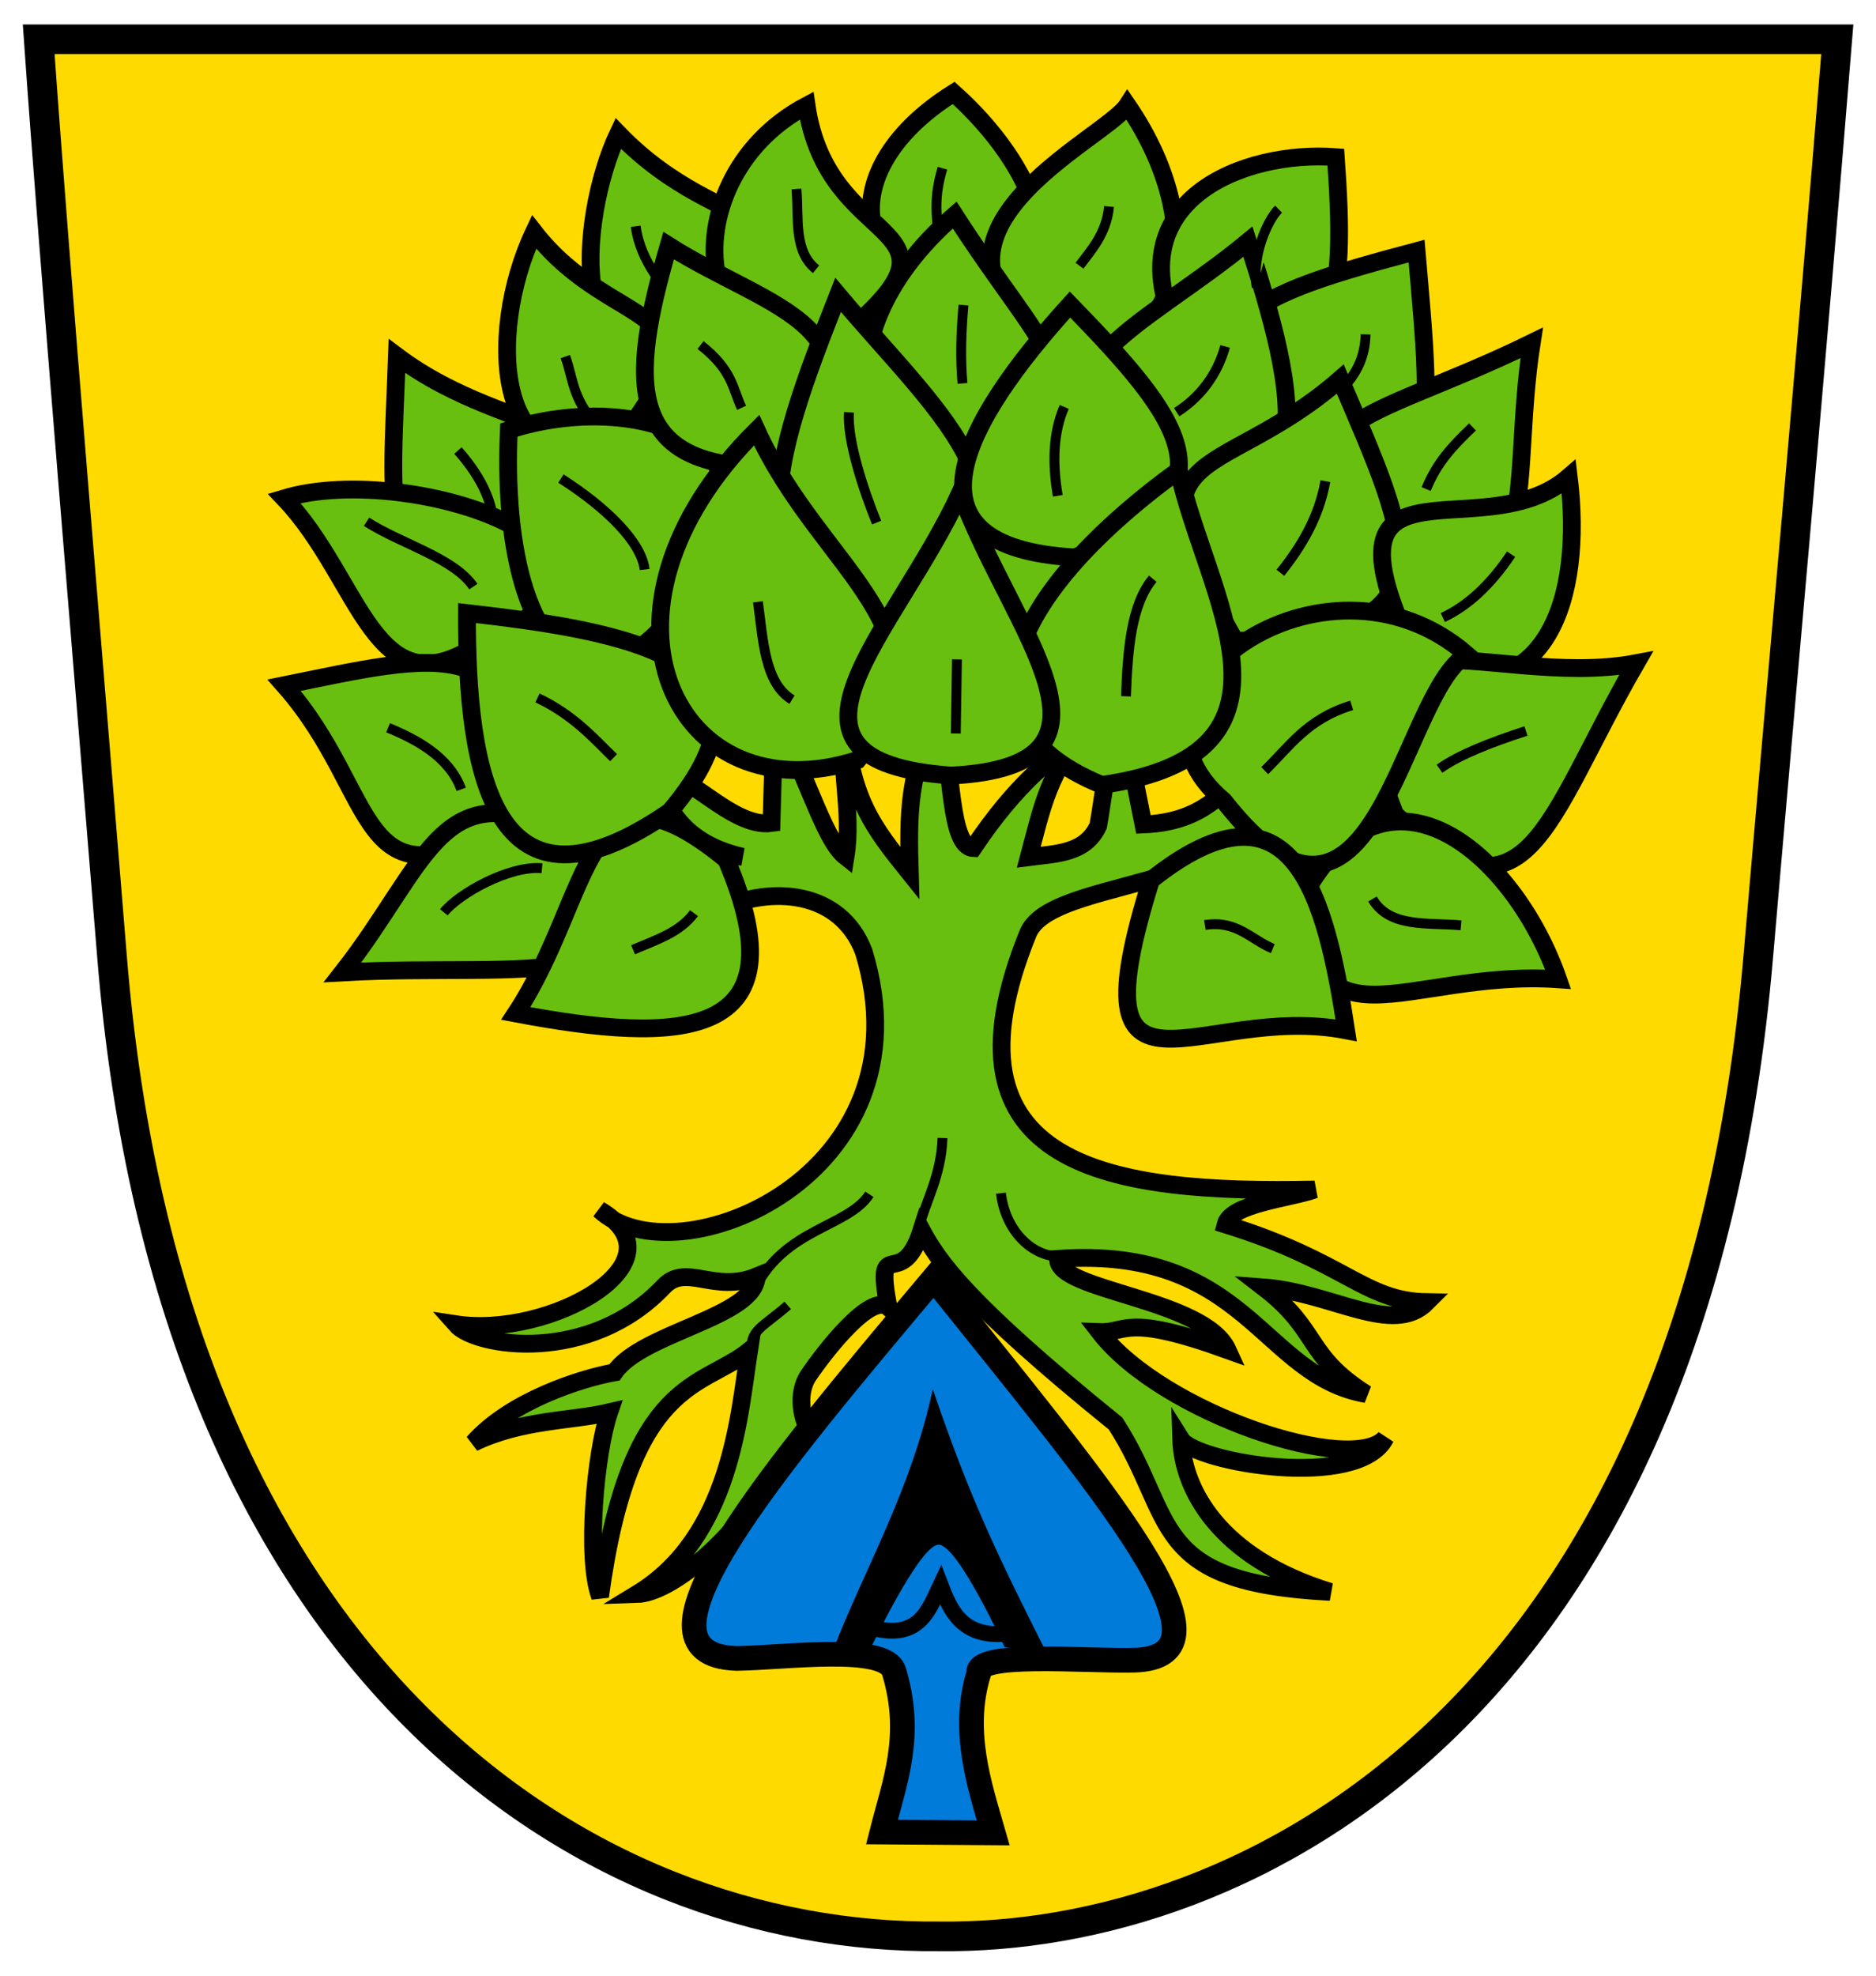 <?xml version="1.0" encoding="UTF-8" standalone="no"?>
<!-- Created with Inkscape (http://www.inkscape.org/) -->
<svg
   xmlns:dc="http://purl.org/dc/elements/1.1/"
   xmlns:cc="http://creativecommons.org/ns#"
   xmlns:rdf="http://www.w3.org/1999/02/22-rdf-syntax-ns#"
   xmlns:svg="http://www.w3.org/2000/svg"
   xmlns="http://www.w3.org/2000/svg"
   xmlns:sodipodi="http://sodipodi.sourceforge.net/DTD/sodipodi-0.dtd"
   xmlns:inkscape="http://www.inkscape.org/namespaces/inkscape"
   width="190"
   height="200"
   id="svg2"
   sodipodi:version="0.32"
   inkscape:version="0.46"
   version="1.0"
   sodipodi:docname="Wappen Baisingen.svg"
   inkscape:output_extension="org.inkscape.output.svg.inkscape">
  <defs
     id="defs4" />
  <sodipodi:namedview
     id="base"
     pagecolor="#ffffff"
     bordercolor="#666666"
     borderopacity="1.0"
     inkscape:pageopacity="0.0"
     inkscape:pageshadow="2"
     inkscape:zoom="0.98994949"
     inkscape:cx="117.38658"
     inkscape:cy="76.537537"
     inkscape:document-units="px"
     inkscape:current-layer="layer1"
     showgrid="false"
     inkscape:window-width="1053"
     inkscape:window-height="1032"
     inkscape:window-x="1779"
     inkscape:window-y="39" />
  <g
     inkscape:label="Ebene 1"
     inkscape:groupmode="layer"
     id="layer1">
    <path
       sodipodi:nodetypes="ccccsc"
       id="path2391"
       d="M 3.919,3.978 L 186.081,3.978 C 183.382,37.356 180.477,68.831 178.087,96.71 C 171.551,173.339 126.383,196.421 95.102,196.017 C 59.456,196.355 17.212,169.407 11.338,96.752 C 9.103,69.108 5.47,26.19 3.919,3.978 z"
       style="fill:#ffda00;fill-opacity:1;fill-rule:evenodd;stroke:#000000;stroke-width:3;stroke-linecap:butt;stroke-linejoin:miter;stroke-miterlimit:4;stroke-dasharray:none;stroke-opacity:1" />
    <g
       id="g1372"
       transform="matrix(0.223,0,0,0.223,-117.909,-5.547)">
      <g
         style="fill-rule:evenodd"
         id="g2190"
         transform="matrix(3.249,0,0,3.195,-708.508,-52.195)">
        <g
           id="Layer_x0020_1"
           transform="translate(-57.864,0)">
        </g>
      </g>
    </g>
    <g
       id="g2619"
       transform="matrix(0.223,0,0,0.223,-117.909,-5.547)">
      <g
         style="fill-rule:evenodd"
         id="g2621"
         transform="matrix(3.249,0,0,3.195,-708.508,-52.195)">
        <g
           id="g2623"
           transform="translate(-57.864,0)">
        </g>
      </g>
    </g>
    <path
       style="fill:#68bf10;fill-opacity:1;fill-rule:evenodd;stroke:none;stroke-width:1px;stroke-linecap:butt;stroke-linejoin:miter;stroke-opacity:1"
       d="M 102.52,65.931 L 112.303,56.069 L 97.487,52.808 L 102.52,65.931 z"
       id="path3451"
       sodipodi:nodetypes="cccc" />
    <path
       sodipodi:nodetypes="cscccccccccccccccccccccccccccccccccccccccccccc"
       id="path3234"
       d="M 76.631,129.212 C 72.323,130.979 69.499,127.827 67.219,130.235 C 59.759,138.117 48.218,136.41 46.153,134.052 C 55.666,135.508 69.63,127.743 60.712,122.471 C 68.448,129.719 94.397,119.074 87.481,96.348 C 85.117,90.127 78.119,89.636 72.857,92.068 C 70.023,88.483 64.868,85.374 75.207,86.737 C 70.81,85.726 67.583,83.259 66.619,78.393 C 69.299,77.59 74.017,83.876 78.136,83.317 L 78.43,72.947 C 81.435,77.23 83.246,84.86 85.64,86.73 C 86.393,82.134 84.878,77.128 85.55,72.564 C 86.044,80.747 88.367,83.692 92.146,88.386 C 91.982,82.656 91.901,77.537 95.24,72.671 C 96.464,77.732 96.135,85.724 98.563,85.848 C 103.124,79.053 106.492,76.764 110.234,73.745 C 106.271,77.726 105.486,81.937 104.2,86.768 C 106.997,86.404 109.937,86.426 111.231,83.577 C 111.85,80.186 111.975,76.651 113.839,73.622 L 115.807,83.462 C 122.899,83.186 124.798,78.925 128.079,75.724 C 132.055,90.818 106.987,88.076 104.149,94.407 C 94.399,118.301 112.544,120.842 133.154,120.417 C 130.63,121.318 124.652,121.849 124.124,123.953 C 136.398,127.751 138.107,131.718 144.527,131.819 C 141.069,135.31 134.894,130.835 127.973,130.32 C 133.698,134.721 132.119,137.144 138.369,141.119 C 127.778,139.306 126.311,126.093 107.164,127.433 C 106.988,130.695 121.972,131.439 124.342,136.673 C 113.867,132.899 114.168,134.954 111.366,134.849 C 117.767,143.108 137.052,149.44 140.316,145.547 C 137.654,150.888 121.107,148.068 119.631,145.719 C 119.793,150.661 123.345,157.652 134.726,161.148 C 116.16,160.216 119.188,153.727 112.982,144.106 C 97.785,131.814 95.02,127.636 93.336,124.519 C 91.272,131.02 88.574,124.66 89.973,132.339 C 88.201,130.786 83.51,136.84 81.886,139.236 C 80.262,141.632 81.201,146.77 86.676,148.731 C 84.812,152.721 79.875,147.298 77.382,150.526 C 74.185,155.847 68.009,161.262 64.5,161.372 C 74.042,155.566 74.844,143.311 75.858,136.759 C 71.093,140.538 63.795,139.5 60.773,161.621 C 59.325,157.762 60.301,147.049 61.697,142.971 C 57.907,143.861 52.763,143.703 47.939,146.056 C 51.699,141.804 58.894,139.516 62.236,138.925 C 65.002,134.875 76.53,133.336 76.631,129.212 z"
       style="fill:#68bf10;fill-opacity:1;fill-rule:evenodd;stroke:#000000;stroke-width:1.8;stroke-linecap:butt;stroke-linejoin:miter;stroke-miterlimit:4;stroke-dasharray:none;stroke-opacity:1" />
    <path
       style="fill:#007bda;fill-opacity:1;fill-rule:evenodd;stroke:#000000;stroke-width:2.5;stroke-linecap:butt;stroke-linejoin:miter;stroke-miterlimit:4;stroke-dasharray:none;stroke-opacity:1"
       d="M 94.561,129.422 C 78.267,148.799 62.455,167.5 74.591,167.884 C 79.658,167.814 89.617,166.396 90.53,169.157 C 92.522,175.685 90.613,180.359 89.32,185.458 L 100.593,185.542 C 99.206,180.729 97.334,175.23 99.123,169.397 C 98.748,167.159 109.65,168.17 114.77,168.063 C 126.367,167.857 111.744,150.874 94.561,129.422 z"
       id="path2455"
       sodipodi:nodetypes="cccccccc" />
    <path
       style="fill:#000000;fill-opacity:1;fill-rule:evenodd;stroke:none;stroke-width:1px;stroke-linecap:butt;stroke-linejoin:miter;stroke-opacity:0.465"
       d="M 84.45,166.843 C 87.487,158.997 92.292,150.805 94.471,140.623 C 98.192,151.556 100.997,157.415 105.976,167.273 L 101.749,166.745 C 101.749,166.745 96.985,156.314 95.045,156.369 C 93.106,156.424 88.149,166.926 88.149,166.926 L 84.45,166.843 z"
       id="path2477"
       sodipodi:nodetypes="cccczcc" />
    <path
       style="fill:none;fill-opacity:0.423;fill-rule:evenodd;stroke:#000000;stroke-width:1.6;stroke-linecap:butt;stroke-linejoin:miter;stroke-miterlimit:4;stroke-dasharray:none;stroke-opacity:1"
       d="M 88.387,164.801 C 93.174,166.044 94.101,162.867 95.259,160.434 C 96.235,162.99 97.408,165.767 101.852,165.389"
       id="path2479"
       sodipodi:nodetypes="ccc" />
    <path
       style="fill:#68bf10;fill-opacity:1;fill-rule:evenodd;stroke:#000000;stroke-width:1.8;stroke-linecap:butt;stroke-linejoin:miter;stroke-miterlimit:4;stroke-dasharray:none;stroke-opacity:1"
       d="M 40.201,36.045 C 52.374,45.182 65.82,41.269 54.094,55.369 C 37.764,63.571 39.629,52.516 40.201,36.045 z"
       id="path3167"
       sodipodi:nodetypes="ccc" />
    <path
       style="fill:#68bf10;fill-rule:evenodd;stroke:#000000;stroke-width:1px;stroke-linecap:butt;stroke-linejoin:miter;stroke-opacity:1;fill-opacity:1"
       d="M 46.38,45.607 C 49.069,48.655 50.014,51.274 49.995,53.655"
       id="path3171"
       sodipodi:nodetypes="cc" />
    <path
       style="fill:#68bf10;fill-opacity:1;fill-rule:evenodd;stroke:#000000;stroke-width:1.8;stroke-linecap:butt;stroke-linejoin:miter;stroke-miterlimit:4;stroke-dasharray:none;stroke-opacity:1"
       d="M 28.78,50.447 C 41.834,46.53 69.614,56.237 48.574,65.128 C 37.904,72.381 36.638,58.688 28.78,50.447 z"
       id="path3163"
       sodipodi:nodetypes="ccc" />
    <path
       style="fill:#68bf10;fill-opacity:1;fill-rule:evenodd;stroke:#000000;stroke-width:1.8;stroke-linecap:butt;stroke-linejoin:miter;stroke-miterlimit:4;stroke-dasharray:none;stroke-opacity:1"
       d="M 62.614,13.51 C 73.687,24.978 84.666,19.669 72.94,33.769 C 56.61,41.971 58.615,21.927 62.614,13.51 z"
       id="path3189"
       sodipodi:nodetypes="ccc" />
    <path
       style="fill:#68bf10;fill-opacity:1;fill-rule:evenodd;stroke:#000000;stroke-width:1.8;stroke-linecap:butt;stroke-linejoin:miter;stroke-miterlimit:4;stroke-dasharray:none;stroke-opacity:1"
       d="M 54.087,23.474 C 62.22,33.951 73.71,30.294 63.199,44.048 C 50.209,50.227 49.142,33.896 54.087,23.474 z"
       id="path3185"
       sodipodi:nodetypes="ccc" />
    <path
       style="fill:#68bf10;fill-opacity:1;fill-rule:evenodd;stroke:#000000;stroke-width:1px;stroke-linecap:butt;stroke-linejoin:miter;stroke-opacity:1"
       d="M 64.383,22.905 C 64.877,26.69 67.518,29.162 68.098,30.259"
       id="path3232"
       sodipodi:nodetypes="cc" />
    <path
       style="fill:#68bf10;fill-rule:evenodd;stroke:#000000;stroke-width:1px;stroke-linecap:butt;stroke-linejoin:miter;stroke-opacity:1;fill-opacity:1"
       d="M 57.257,36.098 C 58.038,38.281 57.967,40.27 60.212,42.785"
       id="path3239"
       sodipodi:nodetypes="cc" />
    <path
       style="fill:#68bf10;fill-opacity:1;fill-rule:evenodd;stroke:#000000;stroke-width:1.8;stroke-linecap:butt;stroke-linejoin:miter;stroke-miterlimit:4;stroke-dasharray:none;stroke-opacity:1"
       d="M 51.536,43.53 C 64.533,39.317 81.039,44.901 70.12,59.605 C 59.868,75.049 50.557,65.823 51.536,43.53 z"
       id="path3165"
       sodipodi:nodetypes="ccc" />
    <path
       style="fill:#68bf10;fill-opacity:1;fill-rule:evenodd;stroke:#000000;stroke-width:1px;stroke-linecap:butt;stroke-linejoin:miter;stroke-opacity:1"
       d="M 56.811,48.443 C 61.484,51.426 64.964,54.904 65.289,57.652"
       id="path3169"
       sodipodi:nodetypes="cc" />
    <path
       style="fill:#68bf10;fill-rule:evenodd;stroke:#000000;stroke-width:1px;stroke-linecap:butt;stroke-linejoin:miter;stroke-opacity:1;fill-opacity:1"
       d="M 37.124,52.82 C 40.623,55.063 45.956,56.467 47.944,59.382"
       id="path3173"
       sodipodi:nodetypes="cc" />
    <path
       style="fill:#68bf10;fill-opacity:1;fill-rule:evenodd;stroke:#000000;stroke-width:1.8;stroke-linecap:butt;stroke-linejoin:miter;stroke-miterlimit:4;stroke-dasharray:none;stroke-opacity:1"
       d="M 28.78,69.366 C 43.839,66.325 54.429,63.116 51.741,83.065 C 35.852,92.745 38.598,80.462 28.78,69.366 z"
       id="path3177"
       sodipodi:nodetypes="ccc" />
    <path
       style="fill:#68bf10;fill-opacity:1;fill-rule:evenodd;stroke:#000000;stroke-width:1.8;stroke-linecap:butt;stroke-linejoin:miter;stroke-miterlimit:4;stroke-dasharray:none;stroke-opacity:1"
       d="M 34.69,98.438 C 43.51,87.18 44.854,77.154 58.293,85.281 C 69.862,101.324 53.131,97.389 34.69,98.438 z"
       id="path3181"
       sodipodi:nodetypes="ccc" />
    <path
       style="fill:#68bf10;fill-opacity:1;fill-rule:evenodd;stroke:#000000;stroke-width:1.8;stroke-linecap:butt;stroke-linejoin:miter;stroke-miterlimit:4;stroke-dasharray:none;stroke-opacity:1"
       d="M 52.237,102.595 C 60.187,90.502 59.1,75.14 73.557,87.017 C 81.463,105.481 68.793,105.723 52.237,102.595 z"
       id="path3183"
       sodipodi:nodetypes="ccc" />
    <path
       style="fill:#68bf10;fill-opacity:1;fill-rule:evenodd;stroke:#000000;stroke-width:1.8;stroke-linecap:butt;stroke-linejoin:miter;stroke-miterlimit:4;stroke-dasharray:none;stroke-opacity:1"
       d="M 47.298,62.061 C 63.04,63.858 80.898,66.723 67.834,82.154 C 49.959,94.477 47.242,78.253 47.298,62.061 z"
       id="path3179"
       sodipodi:nodetypes="ccc" />
    <path
       style="fill:#68bf10;fill-opacity:1;fill-rule:evenodd;stroke:#000000;stroke-width:1.8;stroke-linecap:butt;stroke-linejoin:miter;stroke-miterlimit:4;stroke-dasharray:none;stroke-opacity:1"
       d="M 96.581,9.404 C 104.851,16.757 109.38,27.748 99.401,28.597 C 87.169,30.099 83.18,17.817 96.581,9.404 z"
       id="path3197"
       sodipodi:nodetypes="ccc" />
    <path
       style="fill:#68bf10;fill-opacity:1;fill-rule:evenodd;stroke:#000000;stroke-width:1.8;stroke-linecap:butt;stroke-linejoin:miter;stroke-miterlimit:4;stroke-dasharray:none;stroke-opacity:1"
       d="M 81.692,10.687 C 83.814,25.219 98.362,22.446 86.79,32.76 C 70.46,40.962 66.946,18.496 81.692,10.687 z"
       id="path3191"
       sodipodi:nodetypes="ccc" />
    <path
       style="fill:#68bf10;fill-opacity:1;fill-rule:evenodd;stroke:#000000;stroke-width:1.8;stroke-linecap:butt;stroke-linejoin:miter;stroke-miterlimit:4;stroke-dasharray:none;stroke-opacity:1"
       d="M 67.716,24.865 C 78.062,31.436 91.069,33.143 79.343,47.242 C 63.025,47.973 63.706,38.723 67.716,24.865 z"
       id="path3187"
       sodipodi:nodetypes="ccc" />
    <path
       style="fill:#68bf10;fill-opacity:1;fill-rule:evenodd;stroke:#000000;stroke-width:1.8;stroke-linecap:butt;stroke-linejoin:miter;stroke-miterlimit:4;stroke-dasharray:none;stroke-opacity:1"
       d="M 114.183,10.65 C 123.183,23.774 119.233,37.471 106.554,34.908 C 89.91,23.907 111.964,14.109 114.183,10.65 z"
       id="path3199"
       sodipodi:nodetypes="ccc" />
    <path
       style="fill:#68bf10;fill-opacity:1;fill-rule:evenodd;stroke:#000000;stroke-width:1.8;stroke-linecap:butt;stroke-linejoin:miter;stroke-miterlimit:4;stroke-dasharray:none;stroke-opacity:1"
       d="M 96.689,21.769 C 105.693,35.743 110.643,37.987 103.564,44.99 C 86.477,51.401 81.819,34.609 96.689,21.769 z"
       id="path3195"
       sodipodi:nodetypes="ccc" />
    <path
       style="fill:#68bf10;fill-opacity:1;fill-rule:evenodd;stroke:#000000;stroke-width:1.8;stroke-linecap:butt;stroke-linejoin:miter;stroke-miterlimit:4;stroke-dasharray:none;stroke-opacity:1"
       d="M 84.881,29.849 C 95.516,42.522 107.33,51.377 92.534,63.788 C 72.774,61.108 78.418,46.294 84.881,29.849 z"
       id="path3193"
       sodipodi:nodetypes="ccc" />
    <path
       style="fill:#68bf10;fill-opacity:1;fill-rule:evenodd;stroke:#000000;stroke-width:1.8;stroke-linecap:butt;stroke-linejoin:miter;stroke-miterlimit:4;stroke-dasharray:none;stroke-opacity:1"
       d="M 135.291,15.906 C 136.272,29.901 136.178,41.257 119.229,33.619 C 112.989,20.285 125.982,15.19 135.291,15.906 z"
       id="path3203"
       sodipodi:nodetypes="ccc" />
    <path
       style="fill:#68bf10;fill-opacity:1;fill-rule:evenodd;stroke:#000000;stroke-width:1.8;stroke-linecap:butt;stroke-linejoin:miter;stroke-miterlimit:4;stroke-dasharray:none;stroke-opacity:1"
       d="M 143.47,25.416 C 145.06,44.017 146.577,53.223 129.646,46.085 C 117.049,32.847 127.545,29.658 143.47,25.416 z"
       id="path3207"
       sodipodi:nodetypes="ccc" />
    <path
       style="fill:#68bf10;fill-opacity:1;fill-rule:evenodd;stroke:#000000;stroke-width:1.8;stroke-linecap:butt;stroke-linejoin:miter;stroke-miterlimit:4;stroke-dasharray:none;stroke-opacity:1"
       d="M 126.389,24.464 C 131.084,39.254 135.769,55.556 113.588,47.656 C 102.681,37.834 115.721,33.289 126.389,24.464 z"
       id="path3223"
       sodipodi:nodetypes="ccc" />
    <path
       style="fill:#68bf10;fill-opacity:1;fill-rule:evenodd;stroke:#000000;stroke-width:1.8;stroke-linecap:butt;stroke-linejoin:miter;stroke-miterlimit:4;stroke-dasharray:none;stroke-opacity:1"
       d="M 108.368,30.826 C 119.559,42.363 126.031,50.069 108.832,56.43 C 90.587,55.383 97.452,42.858 108.368,30.826 z"
       id="path3201"
       sodipodi:nodetypes="ccc" />
    <path
       style="fill:#68bf10;fill-opacity:1;fill-rule:evenodd;stroke:#000000;stroke-width:1.8;stroke-linecap:butt;stroke-linejoin:miter;stroke-miterlimit:4;stroke-dasharray:none;stroke-opacity:1"
       d="M 76.626,43.547 C 83.249,58.061 97.31,64.075 86.868,76.93 C 68.595,82.833 58,62.053 76.626,43.547 z"
       id="path3205"
       sodipodi:nodetypes="ccc" />
    <path
       style="fill:#68bf10;fill-opacity:1;fill-rule:evenodd;stroke:#000000;stroke-width:1.8;stroke-linecap:butt;stroke-linejoin:miter;stroke-miterlimit:4;stroke-dasharray:none;stroke-opacity:1"
       d="M 155.13,34.704 C 152.737,50.012 157.005,62.817 140.183,55.046 C 127.867,42.458 138.266,42.969 155.13,34.704 z"
       id="path3209"
       sodipodi:nodetypes="ccc" />
    <path
       style="fill:#68bf10;fill-rule:evenodd;stroke:#000000;stroke-width:1px;stroke-linecap:butt;stroke-linejoin:miter;stroke-opacity:1;fill-opacity:1"
       d="M 138.307,33.848 C 138.188,38.167 135.294,39.787 133.164,42.151"
       id="path3273"
       sodipodi:nodetypes="cc" />
    <path
       style="fill:#68bf10;fill-opacity:1;fill-rule:evenodd;stroke:#000000;stroke-width:1.8;stroke-linecap:butt;stroke-linejoin:miter;stroke-miterlimit:4;stroke-dasharray:none;stroke-opacity:1"
       d="M 135.741,38.373 C 142.799,54.986 147.835,64.398 125.097,64.872 C 113.265,44.177 123.077,49.418 135.741,38.373 z"
       id="path3211"
       sodipodi:nodetypes="ccc" />
    <path
       style="fill:#68bf10;fill-opacity:1;fill-rule:evenodd;stroke:#000000;stroke-width:1.8;stroke-linecap:butt;stroke-linejoin:miter;stroke-miterlimit:4;stroke-dasharray:none;stroke-opacity:1"
       d="M 158.886,48.273 C 160.402,60.735 156.56,71.824 144.146,68.132 C 131.843,43.679 149.773,56.188 158.886,48.273 z"
       id="path3213"
       sodipodi:nodetypes="ccc" />
    <path
       style="fill:#68bf10;fill-opacity:1;fill-rule:evenodd;stroke:#000000;stroke-width:1.8;stroke-linecap:butt;stroke-linejoin:miter;stroke-miterlimit:4;stroke-dasharray:none;stroke-opacity:1"
       d="M 165.705,67.139 C 156.452,83.14 154.763,94.925 141.3,82.442 C 131.889,58.42 150.717,69.995 165.705,67.139 z"
       id="path3217"
       sodipodi:nodetypes="ccc" />
    <path
       style="fill:#68bf10;fill-opacity:1;fill-rule:evenodd;stroke:#000000;stroke-width:1.8;stroke-linecap:butt;stroke-linejoin:miter;stroke-miterlimit:4;stroke-dasharray:none;stroke-opacity:1"
       d="M 157.807,99.133 C 142.408,98.063 131.839,107.566 132.735,89.451 C 141.231,75.748 153.566,86.928 157.807,99.133 z"
       id="path3219"
       sodipodi:nodetypes="ccc" />
    <path
       style="fill:#68bf10;fill-opacity:1;fill-rule:evenodd;stroke:#000000;stroke-width:1.8;stroke-linecap:butt;stroke-linejoin:miter;stroke-miterlimit:4;stroke-dasharray:none;stroke-opacity:1"
       d="M 148.572,66.268 C 141.832,70.152 139.218,100.536 123.945,81.074 C 111.168,70.386 134.124,53.78 148.572,66.268 z"
       id="path3237"
       sodipodi:nodetypes="ccc" />
    <path
       style="fill:#68bf10;fill-opacity:1;fill-rule:evenodd;stroke:#000000;stroke-width:1.8;stroke-linecap:butt;stroke-linejoin:miter;stroke-miterlimit:4;stroke-dasharray:none;stroke-opacity:1"
       d="M 119.361,47.619 C 122.08,60.26 133.627,76.332 111.592,79.461 C 94.908,72.62 104.337,58.514 119.361,47.619 z"
       id="path3215"
       sodipodi:nodetypes="ccc" />
    <path
       style="fill:#68bf10;fill-opacity:1;fill-rule:evenodd;stroke:#000000;stroke-width:1.8;stroke-linecap:butt;stroke-linejoin:miter;stroke-miterlimit:4;stroke-dasharray:none;stroke-opacity:1"
       d="M 136.338,104.298 C 121.529,101.411 108.64,114.486 116.573,89.091 C 131.079,77.544 134.321,91.048 136.338,104.298 z"
       id="path3221"
       sodipodi:nodetypes="ccc" />
    <path
       style="fill:#68bf10;fill-rule:evenodd;stroke:#000000;stroke-width:1px;stroke-linecap:butt;stroke-linejoin:miter;stroke-opacity:1;fill-opacity:1"
       d="M 54.433,70.649 C 58.144,72.392 60.329,74.952 62.143,76.701"
       id="path3229"
       sodipodi:nodetypes="cc" />
    <path
       style="fill:#68bf10;fill-opacity:1;fill-rule:evenodd;stroke:#000000;stroke-width:1px;stroke-linecap:butt;stroke-linejoin:miter;stroke-opacity:1"
       d="M 39.302,73.67 C 42.185,74.852 45.52,76.624 46.714,79.906"
       id="path3231"
       sodipodi:nodetypes="cc" />
    <path
       style="fill:#68bf10;fill-rule:evenodd;stroke:#000000;stroke-width:1px;stroke-linecap:butt;stroke-linejoin:miter;stroke-opacity:1;fill-opacity:1"
       d="M 54.894,87.89 C 51.577,87.592 46.477,90.458 44.951,92.353"
       id="path3233"
       sodipodi:nodetypes="cc" />
    <path
       style="fill:#68bf10;fill-rule:evenodd;stroke:#000000;stroke-width:1px;stroke-linecap:butt;stroke-linejoin:miter;stroke-opacity:1;fill-opacity:1"
       d="M 70.287,92.44 C 68.867,94.354 66.638,95.075 64.114,96.144"
       id="path3235"
       sodipodi:nodetypes="cc" />
    <path
       style="fill:#68bf10;fill-rule:evenodd;stroke:#000000;stroke-width:1px;stroke-linecap:butt;stroke-linejoin:miter;stroke-opacity:1;fill-opacity:1"
       d="M 80.667,19.129 C 80.913,22.212 80.371,25.421 82.647,27.258"
       id="path3241"
       sodipodi:nodetypes="cc" />
    <path
       style="fill:#68bf10;fill-rule:evenodd;stroke:#000000;stroke-width:1px;stroke-linecap:butt;stroke-linejoin:miter;stroke-opacity:1;fill-opacity:1"
       d="M 97.579,30.886 C 97.331,33.674 97.261,36.341 97.479,38.815"
       id="path3243"
       sodipodi:nodetypes="cc" />
    <path
       style="fill:#68bf10;fill-rule:evenodd;stroke:#000000;stroke-width:1px;stroke-linecap:butt;stroke-linejoin:miter;stroke-opacity:1;fill-opacity:1"
       d="M 124.08,35.068 C 123.322,37.826 121.636,40.165 119.172,41.728"
       id="path3245"
       sodipodi:nodetypes="cc" />
    <path
       style="fill:#68bf10;fill-rule:evenodd;stroke:#000000;stroke-width:1px;stroke-linecap:butt;stroke-linejoin:miter;stroke-opacity:1;fill-opacity:1"
       d="M 107.783,41.191 C 106.659,43.811 106.563,46.86 107.133,50.188"
       id="path3247"
       sodipodi:nodetypes="cc" />
    <path
       style="fill:#68bf10;fill-rule:evenodd;stroke:#000000;stroke-width:1px;stroke-linecap:butt;stroke-linejoin:miter;stroke-opacity:1;fill-opacity:1"
       d="M 85.982,41.739 C 85.785,44.514 87.395,49.462 88.784,52.905"
       id="path3249"
       sodipodi:nodetypes="cc" />
    <path
       style="fill:#68bf10;fill-rule:evenodd;stroke:#000000;stroke-width:1px;stroke-linecap:butt;stroke-linejoin:miter;stroke-opacity:1;fill-opacity:1"
       d="M 70.95,34.927 C 74.183,37.461 74.166,39.264 75.108,41.283"
       id="path3251"
       sodipodi:nodetypes="cc" />
    <path
       style="fill:#68bf10;fill-rule:evenodd;stroke:#000000;stroke-width:1px;stroke-linecap:butt;stroke-linejoin:miter;stroke-opacity:1;fill-opacity:1"
       d="M 76.762,60.921 C 77.298,64.829 77.435,69.13 80.215,70.829"
       id="path3253"
       sodipodi:nodetypes="cc" />
    <path
       style="fill:#68bf10;fill-opacity:1;fill-rule:evenodd;stroke:#000000;stroke-width:1.8;stroke-linecap:butt;stroke-linejoin:miter;stroke-miterlimit:4;stroke-dasharray:none;stroke-opacity:1"
       d="M 97.274,49.849 C 102.389,63.874 115.632,77.541 96.342,78.509 C 75.921,77.055 90.649,64.217 97.274,49.849 z"
       id="path3227"
       sodipodi:nodetypes="ccc" />
    <path
       style="fill:#68bf10;fill-rule:evenodd;stroke:#000000;stroke-width:1px;stroke-linecap:butt;stroke-linejoin:miter;stroke-opacity:1;fill-opacity:1"
       d="M 96.919,66.751 L 96.801,74.251"
       id="path3255"
       sodipodi:nodetypes="cc" />
    <path
       style="fill:#68bf10;fill-rule:evenodd;stroke:#000000;stroke-width:1px;stroke-linecap:butt;stroke-linejoin:miter;stroke-opacity:1;fill-opacity:1"
       d="M 116.75,58.583 C 114.566,61.226 114.212,65.764 114.038,70.488"
       id="path3257"
       sodipodi:nodetypes="cc" />
    <path
       style="fill:#68bf10;fill-rule:evenodd;stroke:#000000;stroke-width:1px;stroke-linecap:butt;stroke-linejoin:miter;stroke-opacity:1;fill-opacity:1"
       d="M 134.231,48.708 C 133.591,52.339 131.834,55.284 129.675,57.981"
       id="path3259"
       sodipodi:nodetypes="cc" />
    <path
       style="fill:#68bf10;fill-rule:evenodd;stroke:#000000;stroke-width:1px;stroke-linecap:butt;stroke-linejoin:miter;stroke-opacity:1;fill-opacity:1"
       d="M 149.136,43.219 C 147.025,45.234 145.546,46.818 144.436,49.51"
       id="path3261"
       sodipodi:nodetypes="cc" />
    <path
       style="fill:#68bf10;fill-rule:evenodd;stroke:#000000;stroke-width:1px;stroke-linecap:butt;stroke-linejoin:miter;stroke-opacity:1;fill-opacity:1"
       d="M 153.041,56.1 C 150.942,59.237 148.631,61.346 146.126,62.515"
       id="path3263"
       sodipodi:nodetypes="cc" />
    <path
       style="fill:#68bf10;fill-rule:evenodd;stroke:#000000;stroke-width:1px;stroke-linecap:butt;stroke-linejoin:miter;stroke-opacity:1;fill-opacity:1"
       d="M 154.55,73.997 C 150.979,75.158 147.811,76.39 145.792,77.82"
       id="path3265"
       sodipodi:nodetypes="cc" />
    <path
       style="fill:#68bf10;fill-rule:evenodd;stroke:#000000;stroke-width:1px;stroke-linecap:butt;stroke-linejoin:miter;stroke-opacity:1;fill-opacity:1"
       d="M 136.9,71.402 C 132.381,72.779 130.59,75.582 128.087,78.013"
       id="path3267"
       sodipodi:nodetypes="cc" />
    <path
       style="fill:#68bf10;fill-rule:evenodd;stroke:#000000;stroke-width:1px;stroke-linecap:butt;stroke-linejoin:miter;stroke-opacity:1;fill-opacity:1"
       d="M 139.003,91.004 C 140.739,93.959 144.625,93.369 147.97,93.672"
       id="path3269"
       sodipodi:nodetypes="cc" />
    <path
       style="fill:#68bf10;fill-rule:evenodd;stroke:#000000;stroke-width:1px;stroke-linecap:butt;stroke-linejoin:miter;stroke-opacity:1;fill-opacity:1"
       d="M 122.029,93.64 C 125.252,93.122 126.695,95.117 128.907,96.026"
       id="path3271"
       sodipodi:nodetypes="cc" />
    <path
       style="fill:#68bf10;fill-opacity:1;fill-rule:evenodd;stroke:#000000;stroke-width:1px;stroke-linecap:butt;stroke-linejoin:miter;stroke-opacity:1"
       d="M 112.32,20.903 C 112.073,23.69 110.394,25.457 109.328,26.901"
       id="path3226"
       sodipodi:nodetypes="cc" />
    <path
       style="fill:#68bf10;fill-opacity:1;fill-rule:evenodd;stroke:#000000;stroke-width:1px;stroke-linecap:butt;stroke-linejoin:miter;stroke-opacity:1"
       d="M 129.492,21.171 C 128.338,22.301 126.739,26.008 127.278,29.067"
       id="path3228"
       sodipodi:nodetypes="cc" />
    <path
       style="fill:#68bf10;fill-opacity:1;fill-rule:evenodd;stroke:#000000;stroke-width:1px;stroke-linecap:butt;stroke-linejoin:miter;stroke-opacity:1"
       d="M 95.45,17.027 C 94.57,20.02 94.843,21.603 95.061,24.077"
       id="path3230"
       sodipodi:nodetypes="cc" />
    <path
       style="fill:none;fill-rule:evenodd;stroke:#000000;stroke-width:1px;stroke-linecap:butt;stroke-linejoin:miter;stroke-opacity:1"
       d="M 76.172,136.846 C 75.83,134.709 77.223,134.375 79.782,132.146"
       id="path3236"
       sodipodi:nodetypes="cc" />
    <path
       style="fill:none;fill-rule:evenodd;stroke:#000000;stroke-width:1px;stroke-linecap:butt;stroke-linejoin:miter;stroke-opacity:1"
       d="M 76.511,130.365 C 79.572,124.313 85.877,124.233 88.053,120.901"
       id="path3238"
       sodipodi:nodetypes="cc" />
    <path
       style="fill:none;fill-rule:evenodd;stroke:#000000;stroke-width:1px;stroke-linecap:butt;stroke-linejoin:miter;stroke-opacity:1"
       d="M 107.899,127.144 C 105.044,127.584 101.865,124.983 101.373,120.786"
       id="path3240"
       sodipodi:nodetypes="cc" />
    <path
       style="fill:none;fill-rule:evenodd;stroke:#000000;stroke-width:1px;stroke-linecap:butt;stroke-linejoin:miter;stroke-opacity:1"
       d="M 95.452,115.202 C 95.341,119.003 93.687,121.769 93.114,124.138"
       id="path3242"
       sodipodi:nodetypes="cc" />
  </g>
</svg>
